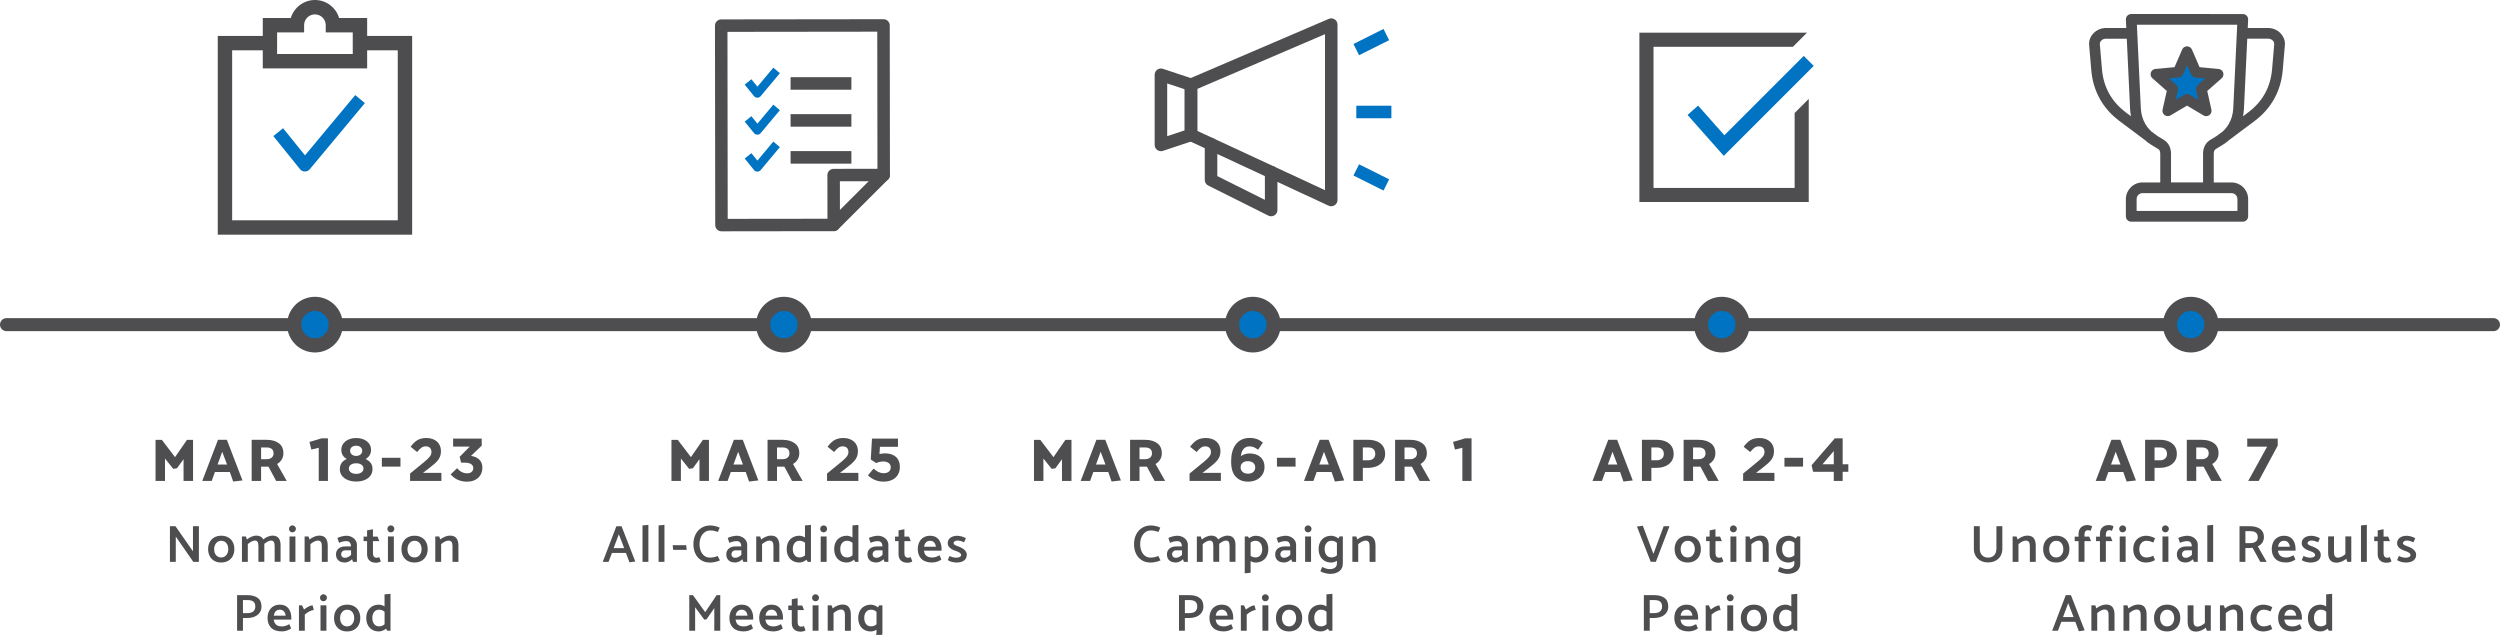 <?xml version="1.0" encoding="UTF-8"?>
<svg id="Layer_1" data-name="Layer 1" xmlns="http://www.w3.org/2000/svg" viewBox="0 0 1343.09 341.07">
  <defs>
    <style>
      .cls-1, .cls-2 {
        fill-rule: evenodd;
      }

      .cls-1, .cls-3 {
        fill: #4e4d50;
      }

      .cls-4 {
        fill: #4d4d4f;
      }

      .cls-2, .cls-5 {
        fill: #0073c2;
      }

      .cls-6 {
        fill: none;
        stroke: #4e4d4f;
        stroke-linecap: round;
        stroke-miterlimit: 10;
        stroke-width: 7px;
      }

      .cls-7 {
        fill: #4e4d4f;
      }
    </style>
  </defs>
  <line class="cls-6" x1="3.5" y1="174.41" x2="1339.59" y2="174.41"/>
  <g>
    <polygon class="cls-5" points="926.07 83.73 906.61 61.76 912.28 56.74 926.4 72.67 969.04 30.03 974.4 35.4 926.07 83.73"/>
    <polygon class="cls-7" points="964.14 60.71 964.14 100.95 888.33 100.95 888.33 25.13 963.22 25.13 970.8 17.55 880.74 17.55 880.74 108.53 971.72 108.53 971.72 53.13 964.14 60.71"/>
  </g>
  <g>
    <path class="cls-7" d="M715.2,110.82c-.48,0-.97-.1-1.42-.31l-75.36-34.99c-1.19-.55-1.95-1.74-1.95-3.06v-26.92c0-1.35.8-2.57,2.04-3.1l75.36-32.3c1.04-.45,2.24-.34,3.18.28.95.62,1.51,1.68,1.51,2.81v94.21c0,1.15-.59,2.22-1.56,2.84-.55.35-1.18.53-1.81.53ZM643.21,70.31l68.63,31.86V18.36l-68.63,29.41v22.54Z"/>
    <path class="cls-7" d="M682.91,116.2c-.52,0-1.03-.12-1.51-.36l-32.3-16.15c-1.14-.57-1.86-1.74-1.86-3.01v-19.23c0-1.86,1.51-3.37,3.37-3.37s3.37,1.51,3.37,3.37v17.15l25.56,12.78v-14.93c0-1.86,1.51-3.37,3.37-3.37s3.37,1.51,3.37,3.37v20.38c0,1.17-.6,2.25-1.6,2.87-.54.33-1.16.5-1.77.5Z"/>
    <rect class="cls-5" x="733.37" y="86.31" width="6.74" height="18.06" transform="translate(322.01 711.68) rotate(-63.44)"/>
    <rect class="cls-5" x="727.71" y="19.3" width="18.06" height="6.74" transform="translate(67.64 331.87) rotate(-26.57)"/>
    <path class="cls-7" d="M623.69,81.21c-.7,0-1.39-.22-1.97-.64-.88-.63-1.4-1.65-1.4-2.73v-37.68c0-1.08.52-2.1,1.4-2.73.88-.63,2.01-.81,3.04-.46l16.15,5.38c1.38.46,2.3,1.75,2.3,3.2v26.92c0,1.45-.93,2.74-2.3,3.2l-16.15,5.38c-.35.12-.71.17-1.07.17ZM627.06,44.84v28.33l9.41-3.14v-22.06l-9.41-3.14Z"/>
    <rect class="cls-5" x="728.66" y="56.79" width="18.84" height="6.74"/>
  </g>
  <g>
    <g>
      <polygon class="cls-4" points="221.42 126.08 116.99 126.08 116.99 19.3 145.03 19.3 145.03 27.03 124.72 27.03 124.72 118.35 213.69 118.35 213.69 27.03 193.38 27.03 193.38 19.3 221.42 19.3 221.42 126.08"/>
      <path class="cls-4" d="M197.25,36.74h-56.08V9.67h15.07c1.67-5.59,6.85-9.67,12.97-9.67s11.31,4.08,12.97,9.67h15.07v27.07ZM148.89,29.01h40.62v-11.61h-14.51v-3.86c0-3.2-2.6-5.81-5.81-5.81s-5.81,2.6-5.81,5.81v3.86h-14.51v11.61Z"/>
    </g>
    <path class="cls-5" d="M163.82,92.14h-.03c-1.01,0-1.96-.47-2.6-1.25l-14.34-17.77,5.24-4.23,11.76,14.57,26.99-32.38,5.18,4.31-29.62,35.54c-.64.77-1.59,1.21-2.59,1.21Z"/>
  </g>
  <g>
    <path class="cls-5" d="M409.98,174.41c0,6.17,5,11.16,11.16,11.16s11.16-4.99,11.16-11.16-5-11.16-11.16-11.16-11.16,5-11.16,11.16Z"/>
    <path class="cls-7" d="M421.14,189.36c-8.25,0-14.96-6.71-14.96-14.95s6.71-14.96,14.96-14.96,14.96,6.71,14.96,14.96-6.71,14.95-14.96,14.95ZM421.14,167.04c-4.07,0-7.37,3.31-7.37,7.37s3.31,7.37,7.37,7.37,7.37-3.31,7.37-7.37-3.31-7.37-7.37-7.37Z"/>
  </g>
  <g>
    <path class="cls-5" d="M661.92,174.41c0,6.17,5,11.16,11.16,11.16s11.16-4.99,11.16-11.16-5-11.16-11.16-11.16-11.16,5-11.16,11.16Z"/>
    <path class="cls-7" d="M673.08,189.36c-8.25,0-14.96-6.71-14.96-14.95s6.71-14.96,14.96-14.96,14.96,6.71,14.96,14.96-6.71,14.95-14.96,14.95ZM673.08,167.04c-4.07,0-7.37,3.31-7.37,7.37s3.31,7.37,7.37,7.37,7.37-3.31,7.37-7.37-3.31-7.37-7.37-7.37Z"/>
  </g>
  <g>
    <path class="cls-5" d="M158.04,174.41c0,6.17,5,11.16,11.16,11.16s11.16-4.99,11.16-11.16-5-11.16-11.16-11.16-11.16,5-11.16,11.16Z"/>
    <path class="cls-7" d="M169.21,189.36c-8.25,0-14.96-6.71-14.96-14.95s6.71-14.96,14.96-14.96,14.96,6.71,14.96,14.96-6.71,14.95-14.96,14.95ZM169.21,167.04c-4.07,0-7.37,3.31-7.37,7.37s3.31,7.37,7.37,7.37,7.37-3.31,7.37-7.37-3.31-7.37-7.37-7.37Z"/>
  </g>
  <g>
    <path class="cls-5" d="M913.86,174.41c0,6.17,5,11.16,11.16,11.16s11.16-4.99,11.16-11.16-5-11.16-11.16-11.16-11.16,5-11.16,11.16Z"/>
    <path class="cls-7" d="M925.02,189.36c-8.25,0-14.96-6.71-14.96-14.95s6.71-14.96,14.96-14.96,14.96,6.71,14.96,14.96-6.71,14.95-14.96,14.95ZM925.02,167.04c-4.07,0-7.37,3.31-7.37,7.37s3.31,7.37,7.37,7.37,7.37-3.31,7.37-7.37-3.31-7.37-7.37-7.37Z"/>
  </g>
  <g>
    <path class="cls-5" d="M1165.8,174.41c0,6.17,5,11.16,11.16,11.16s11.16-4.99,11.16-11.16-5-11.16-11.16-11.16-11.16,5-11.16,11.16Z"/>
    <path class="cls-7" d="M1176.96,189.36c-8.25,0-14.96-6.71-14.96-14.95s6.71-14.96,14.96-14.96,14.96,6.71,14.96,14.96-6.71,14.95-14.96,14.95ZM1176.96,167.04c-4.07,0-7.37,3.31-7.37,7.37s3.31,7.37,7.37,7.37,7.37-3.31,7.37-7.37-3.31-7.37-7.37-7.37Z"/>
  </g>
  <g>
    <g>
      <path class="cls-7" d="M386.5,122.03v-1.1s-.14-108.26-.14-108.26l89.41-.12.11,81.93-27.51,27.47h-.46l-61.4.08ZM388.57,14.87l.13,104.95,58.74-.08,26.22-26.18-.1-78.8-84.99.11Z"/>
      <g>
        <path class="cls-7" d="M447.9,123.11l-60.3.08c-1.25,0-2.27-1.01-2.27-2.26l-.14-107.16c0-1.25,1.01-2.26,2.27-2.26l87.2-.11c1.25,0,2.27,1.01,2.27,2.26l.1,80.37c0,.6-.24,1.18-.66,1.6l-26.86,26.82c-.43.42-1,.66-1.61.66ZM389.87,118.66l57.09-.07,25.54-25.5-.1-77.17-82.65.11.13,102.63Z"/>
        <path class="cls-7" d="M387.6,124.27c-1.85,0-3.35-1.5-3.35-3.34l-.14-107.16c0-.89.35-1.74.98-2.37.63-.63,1.47-.98,2.37-.98l87.2-.11h0c1.85,0,3.35,1.5,3.35,3.34l.1,80.37c0,.88-.36,1.74-.98,2.37l-26.87,26.82c-.62.62-1.49.98-2.37.98h0l-60.3.08h0ZM474.66,12.48h0l-87.2.11c-.32,0-.62.12-.84.35-.22.22-.35.52-.35.83l.14,107.16c0,.65.53,1.18,1.19,1.18h0l60.3-.08c.31,0,.62-.13.84-.35l26.87-26.83c.22-.22.35-.52.35-.83l-.1-80.37c0-.65-.53-1.18-1.19-1.18ZM388.79,119.74l-.14-104.8,84.82-.11.1,78.7-26.17,26.13h-.45l-58.17.08ZM390.82,17.11l.13,100.47,55.55-.07,24.9-24.86-.1-75.63-80.49.1Z"/>
      </g>
    </g>
    <g>
      <path class="cls-7" d="M447.9,123.11c-1.25,0-2.27-1.01-2.27-2.26l-.03-26.79c0-1.25,1.01-2.26,2.27-2.26l26.9-.03c1.25,0,2.27,1.01,2.27,2.26s-1.01,2.26-2.27,2.26l-24.63.03.03,24.53c0,1.25-1.01,2.26-2.27,2.26Z"/>
      <path class="cls-7" d="M447.9,124.19c-1.85,0-3.35-1.5-3.36-3.34l-.03-26.79c0-.89.35-1.73.98-2.37.63-.63,1.47-.98,2.37-.98l26.9-.03h0c1.85,0,3.35,1.5,3.35,3.34,0,.89-.35,1.74-.98,2.37-.63.63-1.47.98-2.37.98l-23.54.03.03,23.44c0,1.84-1.5,3.35-3.35,3.35h0ZM474.77,92.84h0l-26.9.03c-.32,0-.62.12-.84.35-.22.22-.35.52-.35.83l.03,26.79c0,.65.54,1.18,1.19,1.18h0c.66,0,1.19-.53,1.19-1.18l-.03-25.61,25.71-.03c.32,0,.62-.12.84-.35.22-.22.35-.52.35-.83,0-.65-.53-1.18-1.19-1.18Z"/>
    </g>
  </g>
  <g>
    <path class="cls-5" d="M406.88,52.5s-.01,0-.02,0c-.69,0-1.34-.32-1.77-.85l-5.01-6.18,3.58-2.9,3.25,4,8.54-10.21,3.53,2.96-10.33,12.35c-.44.52-1.08.83-1.77.83Z"/>
    <rect class="cls-7" x="424.73" y="41.46" width="32.67" height="6.74"/>
    <path class="cls-5" d="M406.88,72.35h-.02c-.69,0-1.34-.32-1.77-.85l-5.01-6.17,3.58-2.9,3.25,4,8.54-10.21,3.53,2.96-10.33,12.35c-.44.52-1.08.82-1.77.82Z"/>
    <rect class="cls-7" x="424.73" y="61.32" width="32.67" height="6.74"/>
    <path class="cls-5" d="M406.88,92.21s-.01,0-.02,0c-.69,0-1.34-.32-1.77-.85l-5.01-6.18,3.58-2.9,3.25,4,8.54-10.21,3.53,2.96-10.33,12.35c-.44.52-1.08.83-1.77.83Z"/>
    <rect class="cls-7" x="424.73" y="81.18" width="32.67" height="6.74"/>
  </g>
  <g>
    <path class="cls-3" d="M1139.12,236.29l8.38,21.82-5,.58-1.79-5.1h-8.02l-1.72,4.77h-5.07l8.44-22.08h4.77ZM1136.62,242.72l-2.5,6.85h5.1l-2.6-6.85Z"/>
    <path class="cls-3" d="M1157.5,258.37h-5.07v-22.08h8.15c1.67,0,3.17.28,4.51.83,1.34.55,2.41,1.39,3.2,2.52.79,1.13,1.19,2.52,1.19,4.19s-.42,3.03-1.27,4.16c-.84,1.12-1.96,1.96-3.36,2.52-1.4.55-2.92.83-4.56.83h-2.79v7.05ZM1160.42,240.39h-2.92v6.88h2.99c1.08,0,1.96-.3,2.65-.89.68-.59,1.03-1.4,1.05-2.42,0-1.17-.33-2.06-.99-2.66-.66-.61-1.59-.91-2.78-.91Z"/>
    <path class="cls-3" d="M1174.83,236.29h8.15c2.6,0,4.73.6,6.4,1.8,1.67,1.2,2.5,2.99,2.5,5.37,0,1.3-.3,2.45-.91,3.44-.61,1-1.43,1.79-2.47,2.37l5.16,9.09h-5.68l-4.12-7.66h-3.96v7.66h-5.07v-22.08ZM1182.82,240.39h-2.92v6.3h2.99c1.1,0,2-.28,2.68-.83s1.02-1.32,1.02-2.29c0-1.08-.32-1.88-.97-2.4s-1.58-.78-2.79-.78Z"/>
    <path class="cls-3" d="M1217.98,239.96h-10.68v-4.32h16.37v3.77l-10.2,18.96h-5.65l10.16-18.41Z"/>
  </g>
  <g>
    <path class="cls-3" d="M868.79,236.29l8.38,21.82-5,.58-1.79-5.1h-8.02l-1.72,4.77h-5.07l8.44-22.08h4.77ZM866.29,242.72l-2.5,6.85h5.1l-2.6-6.85Z"/>
    <path class="cls-3" d="M887.17,258.37h-5.07v-22.08h8.15c1.67,0,3.17.28,4.51.83,1.34.55,2.41,1.39,3.2,2.52.79,1.13,1.19,2.52,1.19,4.19s-.42,3.03-1.27,4.16c-.84,1.12-1.96,1.96-3.36,2.52-1.4.55-2.92.83-4.56.83h-2.79v7.05ZM890.09,240.39h-2.92v6.88h2.99c1.08,0,1.96-.3,2.65-.89.68-.59,1.03-1.4,1.05-2.42,0-1.17-.33-2.06-.99-2.66-.66-.61-1.59-.91-2.78-.91Z"/>
    <path class="cls-3" d="M904.51,236.29h8.15c2.6,0,4.73.6,6.4,1.8,1.67,1.2,2.5,2.99,2.5,5.37,0,1.3-.3,2.45-.91,3.44-.61,1-1.43,1.79-2.47,2.37l5.16,9.09h-5.68l-4.12-7.66h-3.96v7.66h-5.07v-22.08ZM912.49,240.39h-2.92v6.3h2.99c1.1,0,2-.28,2.68-.83s1.02-1.32,1.02-2.29c0-1.08-.32-1.88-.97-2.4s-1.58-.78-2.79-.78Z"/>
    <path class="cls-3" d="M936.46,254.41l7.57-6.2c2.82-2.34,3.93-3.57,3.93-5.46s-1.27-2.96-3.05-2.96-2.95.97-4.64,3.05l-3.51-2.82c2.24-3.05,4.42-4.71,8.47-4.71,4.71,0,7.83,2.76,7.83,7.01v.07c0,3.8-1.95,5.68-5.97,8.8l-3.7,2.86h9.9v4.32h-16.82v-3.96Z"/>
    <path class="cls-3" d="M958.67,245.94h10v4.74h-10v-4.74Z"/>
    <path class="cls-3" d="M985.16,253.47h-11.1l-.81-3.54,12.47-14.45h4.22v13.93h3.05v4.06h-3.05v4.9h-4.77v-4.9ZM985.16,249.41v-7.08l-6.04,7.08h6.04Z"/>
  </g>
  <g>
    <path class="cls-3" d="M333.92,282.71l7.37,18.94-3.12.45-1.89-5.06h-7.51l-1.83,4.81h-3.12l7.32-19.13h2.79ZM332.46,287.01l-2.79,7.46h5.66l-2.87-7.46Z"/>
    <path class="cls-3" d="M345.18,301.84v-19.56l3.15-.31v19.87h-3.15Z"/>
    <path class="cls-3" d="M353.82,301.84v-19.56l3.15-.31v19.87h-3.15Z"/>
    <path class="cls-3" d="M368.93,295.4h-7.26l-.28-2.5h7.26l.28,2.5Z"/>
    <path class="cls-3" d="M386.63,283.49l-.96,2.28c-1-.32-1.73-.53-2.21-.63-.48-.1-1.1-.15-1.87-.15-1.09,0-2.07.3-2.94.91-.87.61-1.56,1.47-2.07,2.59-.51,1.12-.76,2.41-.76,3.87,0,1.33.22,2.54.66,3.63.44,1.09,1.08,1.96,1.91,2.6.83.65,1.82.97,2.97.97,1.46,0,2.86-.29,4.19-.87l1.21,2.36c-.67.34-1.51.62-2.52.84-1,.22-1.92.34-2.74.34-1.91,0-3.55-.44-4.9-1.31-1.35-.87-2.37-2.05-3.05-3.55-.69-1.49-1.03-3.16-1.03-5,0-1.93.38-3.66,1.13-5.19.75-1.53,1.81-2.72,3.19-3.59,1.38-.86,2.99-1.29,4.83-1.29.67,0,1.5.1,2.48.31.97.21,1.8.5,2.48.87Z"/>
    <path class="cls-3" d="M391.83,291.62l-.87-2.59c.49-.32,1.24-.6,2.26-.84s1.85-.37,2.49-.37c1.05,0,2.01.22,2.88.65s1.56,1.02,2.07,1.76c.51.74.76,1.57.76,2.49v9.12h-2.11l-.48-1.38c-.53.51-1.13.92-1.8,1.24-.68.32-1.35.48-2.03.48-1.58,0-2.77-.39-3.59-1.18-.82-.79-1.22-1.84-1.22-3.15s.46-2.43,1.39-3.18c.93-.75,2.15-1.12,3.67-1.12h2.98c-.04-1.89-.86-2.84-2.48-2.84-1.24,0-2.55.31-3.94.93ZM392.96,297.84c0,.49.18.92.53,1.28.36.37.84.55,1.46.55.58,0,1.16-.14,1.75-.42.58-.28,1.11-.67,1.58-1.15v-2.45h-3.07c-.69,0-1.24.21-1.65.63s-.6.94-.6,1.56Z"/>
    <path class="cls-3" d="M409.42,301.84h-3.15v-13.65h2.11l.56,1.63c.79-.64,1.65-1.14,2.59-1.52.94-.38,1.82-.56,2.64-.56,1.59,0,2.75.47,3.46,1.42s1.07,2.25,1.07,3.9v8.78h-3.18v-8.58c0-1.89-.7-2.84-2.11-2.84-1.14,0-2.48.63-4,1.89v9.54Z"/>
    <path class="cls-3" d="M435.67,282v19.84h-1.72l-.68-1.13c-.58.47-1.21.83-1.87,1.1-.67.26-1.31.39-1.93.39-1.39,0-2.59-.3-3.62-.9-1.02-.6-1.81-1.44-2.36-2.53-.55-1.09-.83-2.35-.83-3.8s.28-2.68.83-3.76c.55-1.08,1.35-1.91,2.39-2.5s2.26-.89,3.64-.89c.43,0,.91.08,1.43.24.53.16,1.03.39,1.52.69v-6.47l3.18-.28ZM426.88,298.24c.65.83,1.53,1.24,2.66,1.24.56,0,1.08-.09,1.55-.27s.94-.46,1.41-.86v-6.7c-.45-.39-.91-.68-1.38-.86-.47-.18-.99-.27-1.58-.27-1.13,0-2.01.41-2.66,1.24-.65.83-.97,1.89-.97,3.18,0,1.37.32,2.47.97,3.29Z"/>
    <path class="cls-3" d="M442.46,286c-.53,0-.96-.18-1.31-.55-.35-.37-.52-.81-.52-1.34s.18-.94.54-1.31c.36-.37.79-.55,1.29-.55s.97.18,1.34.55.55.8.55,1.31-.18.97-.55,1.34-.81.55-1.34.55ZM440.91,301.84v-13.65h3.18v13.65h-3.18Z"/>
    <path class="cls-3" d="M461.17,282v19.84h-1.72l-.68-1.13c-.58.47-1.21.83-1.87,1.1-.67.26-1.31.39-1.93.39-1.39,0-2.59-.3-3.62-.9-1.02-.6-1.81-1.44-2.36-2.53-.55-1.09-.83-2.35-.83-3.8s.28-2.68.83-3.76c.55-1.08,1.35-1.91,2.39-2.5s2.26-.89,3.64-.89c.43,0,.91.08,1.43.24.53.16,1.03.39,1.52.69v-6.47l3.18-.28ZM452.38,298.24c.65.83,1.53,1.24,2.66,1.24.56,0,1.08-.09,1.55-.27s.94-.46,1.41-.86v-6.7c-.45-.39-.91-.68-1.38-.86-.47-.18-.99-.27-1.58-.27-1.13,0-2.01.41-2.66,1.24-.65.83-.97,1.89-.97,3.18,0,1.37.32,2.47.97,3.29Z"/>
    <path class="cls-3" d="M467.67,291.62l-.87-2.59c.49-.32,1.24-.6,2.26-.84s1.85-.37,2.49-.37c1.05,0,2.01.22,2.88.65s1.56,1.02,2.07,1.76c.51.74.76,1.57.76,2.49v9.12h-2.11l-.48-1.38c-.53.51-1.13.92-1.8,1.24-.68.32-1.35.48-2.03.48-1.58,0-2.77-.39-3.59-1.18-.82-.79-1.22-1.84-1.22-3.15s.46-2.43,1.39-3.18c.93-.75,2.15-1.12,3.67-1.12h2.98c-.04-1.89-.86-2.84-2.48-2.84-1.24,0-2.55.31-3.94.93ZM468.8,297.84c0,.49.18.92.53,1.28.36.37.84.55,1.46.55.58,0,1.16-.14,1.75-.42.58-.28,1.11-.67,1.58-1.15v-2.45h-3.07c-.69,0-1.24.21-1.65.63s-.6.94-.6,1.56Z"/>
    <path class="cls-3" d="M488.35,288.3l.96,2.42h-3.43v6.5c0,.73.16,1.32.49,1.76.33.44.82.66,1.48.66.43,0,.9-.11,1.41-.34l.87,2.33c-.28.19-.67.35-1.17.49-.5.14-.95.21-1.37.21-1.52,0-2.71-.39-3.57-1.18-.86-.79-1.29-1.92-1.29-3.4v-7.04h-1.88v-2.42h1.88v-3.35l3.15-.62v3.97h2.48Z"/>
    <path class="cls-3" d="M505.85,295.85h-9.46c.28,2.44,1.74,3.66,4.36,3.66.73,0,1.38-.1,1.96-.29s1.26-.5,2.07-.92l.96,2.31c-1.52,1.05-3.2,1.58-5.04,1.58-2.48,0-4.37-.64-5.67-1.93s-1.96-3.03-1.96-5.25c0-1.43.27-2.68.8-3.76.54-1.08,1.3-1.92,2.31-2.52,1-.6,2.19-.9,3.56-.9,2.01,0,3.53.67,4.56,2,1.03,1.33,1.55,3.03,1.55,5.09v.93ZM496.46,293.74h6.36c-.17-1.05-.52-1.85-1.04-2.39-.53-.54-1.23-.82-2.11-.82s-1.63.28-2.18.84c-.55.56-.9,1.35-1.03,2.36Z"/>
    <path class="cls-3" d="M509.17,300.88l.96-2.19c1.29.62,2.5.93,3.63.93.71,0,1.32-.13,1.83-.39s.76-.62.76-1.07c0-.83-.9-1.53-2.7-2.11-3-.97-4.5-2.36-4.5-4.16,0-1.26.47-2.25,1.41-2.97.94-.72,2.21-1.08,3.83-1.08.64,0,1.4.12,2.29.37.89.24,1.64.57,2.24.98l-.98,2.14c-.66-.3-1.26-.53-1.82-.69-.55-.16-1.15-.24-1.79-.24-.58,0-1.07.14-1.46.42-.39.28-.59.63-.59,1.04.02.32.24.61.67.87s1.03.53,1.8.79c3.09,1.11,4.64,2.61,4.64,4.5,0,1.33-.48,2.36-1.45,3.1-.97.73-2.36,1.1-4.18,1.1-.67,0-1.47-.12-2.38-.35s-1.65-.56-2.21-.97Z"/>
    <path class="cls-3" d="M378.37,332.9l-4.92-6.67v12.63h-3.15v-19.13h1.97l6.58,9.15,6.16-9.15h1.94v19.13h-3.21v-12.18l-4.16,6.05-1.21.17Z"/>
    <path class="cls-3" d="M404.65,332.87h-9.46c.28,2.44,1.74,3.66,4.36,3.66.73,0,1.38-.1,1.96-.29s1.26-.5,2.07-.92l.96,2.31c-1.52,1.05-3.2,1.58-5.04,1.58-2.48,0-4.37-.64-5.67-1.93s-1.96-3.03-1.96-5.25c0-1.43.27-2.68.8-3.76.54-1.08,1.3-1.92,2.31-2.52,1-.6,2.19-.9,3.56-.9,2.01,0,3.53.67,4.56,2,1.03,1.33,1.55,3.03,1.55,5.09v.93ZM395.25,330.76h6.36c-.17-1.05-.52-1.85-1.04-2.39-.53-.54-1.23-.82-2.11-.82s-1.63.28-2.18.84c-.55.56-.9,1.35-1.03,2.36Z"/>
    <path class="cls-3" d="M420.66,332.87h-9.46c.28,2.44,1.74,3.66,4.36,3.66.73,0,1.38-.1,1.96-.29s1.26-.5,2.07-.92l.96,2.31c-1.52,1.05-3.2,1.58-5.04,1.58-2.48,0-4.37-.64-5.67-1.93s-1.96-3.03-1.96-5.25c0-1.43.27-2.68.8-3.76.54-1.08,1.3-1.92,2.31-2.52,1-.6,2.19-.9,3.56-.9,2.01,0,3.53.67,4.56,2,1.03,1.33,1.55,3.03,1.55,5.09v.93ZM411.26,330.76h6.36c-.17-1.05-.52-1.85-1.04-2.39-.53-.54-1.23-.82-2.11-.82s-1.63.28-2.18.84c-.55.56-.9,1.35-1.03,2.36Z"/>
    <path class="cls-3" d="M430.99,325.33l.96,2.42h-3.43v6.5c0,.73.16,1.32.49,1.76.33.44.82.66,1.48.66.43,0,.9-.11,1.41-.34l.87,2.33c-.28.19-.67.35-1.17.49-.5.14-.95.21-1.37.21-1.52,0-2.71-.39-3.57-1.18-.86-.79-1.29-1.92-1.29-3.4v-7.04h-1.88v-2.42h1.88v-3.35l3.15-.62v3.97h2.48Z"/>
    <path class="cls-3" d="M438.11,323.02c-.53,0-.96-.18-1.31-.55-.35-.37-.52-.81-.52-1.34s.18-.94.54-1.31c.36-.37.79-.55,1.29-.55s.97.18,1.34.55.55.8.55,1.31-.18.97-.55,1.34-.81.55-1.34.55ZM436.56,338.87v-13.65h3.18v13.65h-3.18Z"/>
    <path class="cls-3" d="M447.82,338.87h-3.15v-13.65h2.11l.56,1.63c.79-.64,1.65-1.14,2.59-1.52.94-.38,1.82-.56,2.64-.56,1.59,0,2.75.47,3.46,1.42s1.07,2.25,1.07,3.9v8.78h-3.18v-8.58c0-1.89-.7-2.84-2.11-2.84-1.14,0-2.48.63-4,1.89v9.54Z"/>
    <path class="cls-3" d="M474.07,325.22v14.58c0,1.71-.61,3.06-1.84,4.05s-2.91,1.49-5.05,1.49c-.68,0-1.55-.13-2.63-.39-1.08-.26-1.93-.61-2.55-1.04l.96-2.28c.84.39,1.57.68,2.18.87.61.19,1.26.28,1.96.28,1.13,0,2.04-.27,2.74-.8.7-.53,1.05-1.27,1.05-2.21v-1.46c-.49.3-.99.53-1.52.69s-1.02.24-1.49.24c-1.39,0-2.59-.3-3.62-.9-1.02-.6-1.81-1.44-2.36-2.53-.55-1.09-.83-2.35-.83-3.8s.28-2.68.83-3.76c.55-1.08,1.35-1.91,2.39-2.5s2.26-.89,3.64-.89c.56,0,1.19.13,1.88.39s1.31.62,1.86,1.07l.68-1.1h1.72ZM469.48,336.24c.47-.18.94-.46,1.41-.86v-6.7c-.45-.39-.91-.68-1.38-.86-.47-.18-.99-.27-1.58-.27-1.13,0-2.01.41-2.66,1.24-.65.83-.97,1.89-.97,3.18,0,1.37.32,2.47.97,3.29.65.83,1.53,1.24,2.66,1.24.56,0,1.08-.09,1.55-.27Z"/>
  </g>
  <g>
    <path class="cls-3" d="M370.22,251.88l-4.42-5.55v12.05h-5.07v-22.08h3.38l7.08,9.29,6.43-9.29h3.25v22.08h-5.1v-11.69l-3.54,4.9-2.01.29Z"/>
    <path class="cls-3" d="M399.05,236.29l8.38,21.82-5,.58-1.79-5.1h-8.02l-1.72,4.77h-5.07l8.44-22.08h4.77ZM396.55,242.72l-2.5,6.85h5.1l-2.6-6.85Z"/>
    <path class="cls-3" d="M412.36,236.29h8.15c2.6,0,4.73.6,6.4,1.8,1.67,1.2,2.5,2.99,2.5,5.37,0,1.3-.3,2.45-.91,3.44-.61,1-1.43,1.79-2.47,2.37l5.16,9.09h-5.68l-4.12-7.66h-3.96v7.66h-5.07v-22.08ZM420.35,240.39h-2.92v6.3h2.99c1.1,0,2-.28,2.68-.83s1.02-1.32,1.02-2.29c0-1.08-.32-1.88-.97-2.4s-1.58-.78-2.79-.78Z"/>
    <path class="cls-3" d="M444.31,254.41l7.57-6.2c2.82-2.34,3.93-3.57,3.93-5.46s-1.27-2.96-3.05-2.96-2.95.97-4.64,3.05l-3.51-2.82c2.24-3.05,4.42-4.71,8.47-4.71,4.71,0,7.83,2.76,7.83,7.01v.07c0,3.8-1.95,5.68-5.97,8.8l-3.7,2.86h9.9v4.32h-16.82v-3.96Z"/>
    <path class="cls-3" d="M466.29,255.35l3.02-3.6c1.72,1.56,3.41,2.47,5.42,2.47,2.34,0,3.8-1.14,3.8-3.15v-.07c0-1.95-1.66-3.08-4.03-3.08-1.43,0-2.73.39-3.8.84l-2.89-1.92.65-11.2h13.96v4.38h-9.68l-.26,3.93c.91-.23,1.72-.39,2.99-.39,4.42,0,7.96,2.14,7.96,7.27v.06c0,4.81-3.41,7.86-8.64,7.86-3.64,0-6.3-1.3-8.51-3.41Z"/>
  </g>
  <g>
    <path class="cls-3" d="M93.06,251.88l-4.42-5.55v12.05h-5.07v-22.08h3.38l7.08,9.29,6.43-9.29h3.25v22.08h-5.1v-11.69l-3.54,4.9-2.01.29Z"/>
    <path class="cls-3" d="M121.89,236.29l8.38,21.82-5,.58-1.79-5.1h-8.02l-1.72,4.77h-5.07l8.44-22.08h4.77ZM119.39,242.72l-2.5,6.85h5.1l-2.6-6.85Z"/>
    <path class="cls-3" d="M135.2,236.29h8.15c2.6,0,4.73.6,6.4,1.8,1.67,1.2,2.5,2.99,2.5,5.37,0,1.3-.3,2.45-.91,3.44-.61,1-1.43,1.79-2.47,2.37l5.16,9.09h-5.68l-4.12-7.66h-3.96v7.66h-5.07v-22.08ZM143.19,240.39h-2.92v6.3h2.99c1.1,0,2-.28,2.68-.83s1.02-1.32,1.02-2.29c0-1.08-.32-1.88-.97-2.4s-1.58-.78-2.79-.78Z"/>
    <path class="cls-3" d="M171.24,240.55l-3.96.97-1.04-4.09,6.53-1.95h3.41v22.89h-4.94v-17.83Z"/>
    <path class="cls-3" d="M182.58,252.14v-.06c0-2.76,1.27-4.38,3.67-5.49-1.75-1.07-2.89-2.53-2.89-4.97v-.07c0-3.47,3.18-6.23,7.99-6.23s7.99,2.73,7.99,6.23v.07c0,2.44-1.14,3.9-2.89,4.97,2.31,1.2,3.67,2.66,3.67,5.36v.07c0,4.22-3.73,6.69-8.77,6.69s-8.77-2.6-8.77-6.56ZM195.27,251.75v-.07c0-1.75-1.66-2.79-3.93-2.79s-3.93,1.04-3.93,2.79v.07c0,1.56,1.46,2.83,3.93,2.83s3.93-1.23,3.93-2.83ZM194.59,242.17v-.06c0-1.4-1.2-2.66-3.25-2.66s-3.25,1.23-3.25,2.63v.07c0,1.59,1.27,2.79,3.25,2.79s3.25-1.17,3.25-2.76Z"/>
    <path class="cls-3" d="M205.14,245.94h10v4.74h-10v-4.74Z"/>
    <path class="cls-3" d="M220.3,254.41l7.57-6.2c2.82-2.34,3.93-3.57,3.93-5.46s-1.27-2.96-3.05-2.96-2.95.97-4.64,3.05l-3.51-2.82c2.24-3.05,4.42-4.71,8.47-4.71,4.71,0,7.83,2.76,7.83,7.01v.07c0,3.8-1.95,5.68-5.97,8.8l-3.7,2.86h9.9v4.32h-16.82v-3.96Z"/>
    <path class="cls-3" d="M242.12,254.83l3.44-3.28c1.56,1.75,3.18,2.73,5.49,2.73,1.88,0,3.21-1.07,3.21-2.76v-.06c0-1.85-1.66-2.89-4.45-2.89h-2.08l-.78-3.18,5.42-5.46h-8.93v-4.29h15.36v3.77l-5.75,5.49c3.08.52,6.1,2.14,6.1,6.36v.07c0,4.29-3.12,7.44-8.18,7.44-4.09,0-6.92-1.62-8.87-3.93Z"/>
  </g>
  <g>
    <path class="cls-3" d="M623.35,283.49l-.96,2.28c-1-.32-1.73-.53-2.21-.63-.48-.1-1.1-.15-1.87-.15-1.09,0-2.07.3-2.94.91-.87.61-1.56,1.47-2.07,2.59-.51,1.12-.76,2.41-.76,3.87,0,1.33.22,2.54.66,3.63.44,1.09,1.08,1.96,1.91,2.6.83.65,1.82.97,2.97.97,1.46,0,2.86-.29,4.19-.87l1.21,2.36c-.67.34-1.51.62-2.52.84-1,.22-1.92.34-2.74.34-1.91,0-3.55-.44-4.9-1.31-1.35-.87-2.37-2.05-3.05-3.55-.69-1.49-1.03-3.16-1.03-5,0-1.93.38-3.66,1.13-5.19.75-1.53,1.81-2.72,3.19-3.59,1.38-.86,2.99-1.29,4.83-1.29.67,0,1.5.1,2.48.31.97.21,1.8.5,2.48.87Z"/>
    <path class="cls-3" d="M628.56,291.62l-.87-2.59c.49-.32,1.24-.6,2.26-.84s1.85-.37,2.49-.37c1.05,0,2.01.22,2.88.65s1.56,1.02,2.07,1.76c.51.74.76,1.57.76,2.49v9.12h-2.11l-.48-1.38c-.53.51-1.13.92-1.8,1.24-.68.32-1.35.48-2.03.48-1.58,0-2.77-.39-3.59-1.18-.82-.79-1.22-1.84-1.22-3.15s.46-2.43,1.39-3.18c.93-.75,2.15-1.12,3.67-1.12h2.98c-.04-1.89-.86-2.84-2.48-2.84-1.24,0-2.55.31-3.94.93ZM629.69,297.84c0,.49.18.92.53,1.28.36.37.84.55,1.46.55.58,0,1.16-.14,1.75-.42.58-.28,1.11-.67,1.58-1.15v-2.45h-3.07c-.69,0-1.24.21-1.65.63s-.6.94-.6,1.56Z"/>
    <path class="cls-3" d="M662.68,289.06c.7.88,1.06,2.12,1.06,3.71v9.06h-3.18v-8.58c0-.94-.15-1.65-.44-2.12s-.78-.72-1.48-.72c-.54,0-1.12.16-1.72.48-.6.32-1.25.75-1.94,1.29.02.13.03.33.03.59v9.06h-3.18v-8.58c0-.94-.15-1.65-.44-2.12-.29-.48-.78-.72-1.48-.72-1,0-2.25.63-3.77,1.89v9.54h-3.15v-13.65h2.11l.56,1.63c.79-.64,1.63-1.14,2.53-1.52.9-.38,1.73-.56,2.48-.56,1.84,0,3.08.68,3.74,2.05.79-.62,1.63-1.12,2.52-1.49.89-.38,1.71-.56,2.46-.56,1.48,0,2.58.44,3.28,1.32Z"/>
    <path class="cls-3" d="M678.17,288.71c1.03.59,1.82,1.43,2.38,2.52.55,1.09.83,2.36.83,3.83s-.28,2.65-.84,3.73c-.56,1.08-1.36,1.92-2.41,2.52-1.04.6-2.26.9-3.64.9-.83,0-1.7-.24-2.62-.73v6.22l-3.15.31v-19.81h1.66l.68.9c.54-.41,1.12-.73,1.74-.94s1.2-.32,1.75-.32c1.39,0,2.6.3,3.63.89ZM677.14,298.24c.65-.83.97-1.89.97-3.18s-.32-2.44-.96-3.28c-.64-.83-1.53-1.25-2.67-1.25-.49,0-.94.08-1.36.23-.42.15-.84.38-1.25.67v7.2c.77.56,1.64.84,2.62.84,1.13,0,2.01-.41,2.66-1.24Z"/>
    <path class="cls-3" d="M686.72,291.62l-.87-2.59c.49-.32,1.24-.6,2.26-.84s1.85-.37,2.49-.37c1.05,0,2.01.22,2.88.65s1.56,1.02,2.07,1.76c.51.74.76,1.57.76,2.49v9.12h-2.11l-.48-1.38c-.53.51-1.13.92-1.8,1.24-.68.32-1.35.48-2.03.48-1.58,0-2.77-.39-3.59-1.18-.82-.79-1.22-1.84-1.22-3.15s.46-2.43,1.39-3.18c.93-.75,2.15-1.12,3.67-1.12h2.98c-.04-1.89-.86-2.84-2.48-2.84-1.24,0-2.55.31-3.94.93ZM687.85,297.84c0,.49.18.92.53,1.28.36.37.84.55,1.46.55.58,0,1.16-.14,1.75-.42.58-.28,1.11-.67,1.58-1.15v-2.45h-3.07c-.69,0-1.24.21-1.65.63s-.6.94-.6,1.56Z"/>
    <path class="cls-3" d="M702.71,286c-.53,0-.96-.18-1.31-.55-.35-.37-.52-.81-.52-1.34s.18-.94.54-1.31c.36-.37.79-.55,1.29-.55s.97.18,1.34.55.55.8.55,1.31-.18.97-.55,1.34-.81.55-1.34.55ZM701.16,301.84v-13.65h3.18v13.65h-3.18Z"/>
    <path class="cls-3" d="M721.42,288.19v14.58c0,1.71-.61,3.06-1.84,4.05s-2.91,1.49-5.05,1.49c-.68,0-1.55-.13-2.63-.39-1.08-.26-1.93-.61-2.55-1.04l.96-2.28c.84.39,1.57.68,2.18.87.61.19,1.26.28,1.96.28,1.13,0,2.04-.27,2.74-.8.7-.53,1.05-1.27,1.05-2.21v-1.46c-.49.3-.99.53-1.52.69s-1.02.24-1.49.24c-1.39,0-2.59-.3-3.62-.9-1.02-.6-1.81-1.44-2.36-2.53-.55-1.09-.83-2.35-.83-3.8s.28-2.68.83-3.76c.55-1.08,1.35-1.91,2.39-2.5s2.26-.89,3.64-.89c.56,0,1.19.13,1.88.39s1.31.62,1.86,1.07l.68-1.1h1.72ZM716.83,299.21c.47-.18.94-.46,1.41-.86v-6.7c-.45-.39-.91-.68-1.38-.86-.47-.18-.99-.27-1.58-.27-1.13,0-2.01.41-2.66,1.24-.65.83-.97,1.89-.97,3.18,0,1.37.32,2.47.97,3.29.65.83,1.53,1.24,2.66,1.24.56,0,1.08-.09,1.55-.27Z"/>
    <path class="cls-3" d="M729.69,301.84h-3.15v-13.65h2.11l.56,1.63c.79-.64,1.65-1.14,2.59-1.52.94-.38,1.82-.56,2.64-.56,1.59,0,2.75.47,3.46,1.42s1.07,2.25,1.07,3.9v8.78h-3.18v-8.58c0-1.89-.7-2.84-2.11-2.84-1.14,0-2.48.63-4,1.89v9.54Z"/>
    <path class="cls-3" d="M636.55,338.87h-3.15v-19.13h5.71c2.21,0,4,.49,5.36,1.48,1.36.98,2.04,2.51,2.04,4.57,0,1.37-.35,2.52-1.05,3.46-.7.94-1.63,1.63-2.79,2.08-1.15.45-2.42.67-3.81.67h-2.31v6.87ZM639.06,322.38h-2.5v7.01h2.45c1.26,0,2.26-.28,3-.84.74-.56,1.14-1.43,1.2-2.59,0-1.29-.35-2.21-1.05-2.76-.7-.54-1.73-.82-3.08-.82Z"/>
    <path class="cls-3" d="M662.55,332.87h-9.46c.28,2.44,1.74,3.66,4.36,3.66.73,0,1.38-.1,1.96-.29s1.26-.5,2.07-.92l.96,2.31c-1.52,1.05-3.2,1.58-5.04,1.58-2.48,0-4.37-.64-5.67-1.93s-1.96-3.03-1.96-5.25c0-1.43.27-2.68.8-3.76.54-1.08,1.3-1.92,2.31-2.52,1-.6,2.19-.9,3.56-.9,2.01,0,3.53.67,4.56,2,1.03,1.33,1.55,3.03,1.55,5.09v.93ZM653.15,330.76h6.36c-.17-1.05-.52-1.85-1.04-2.39-.53-.54-1.23-.82-2.11-.82s-1.63.28-2.18.84c-.55.56-.9,1.35-1.03,2.36Z"/>
    <path class="cls-3" d="M669.78,338.87h-3.15v-13.65h1.69l1.04,2.25c.68-.56,1.45-1.08,2.32-1.55.87-.47,1.64-.7,2.29-.7l.65,2.53c-.68,0-1.46.24-2.36.7-.9.47-1.73,1.04-2.48,1.72v8.7Z"/>
    <path class="cls-3" d="M679.77,323.02c-.53,0-.96-.18-1.31-.55-.35-.37-.52-.81-.52-1.34s.18-.94.54-1.31c.36-.37.79-.55,1.29-.55s.97.18,1.34.55.55.8.55,1.31-.18.97-.55,1.34-.81.55-1.34.55ZM678.22,338.87v-13.65h3.18v13.65h-3.18Z"/>
    <path class="cls-3" d="M698.71,335.8c-.58,1.09-1.41,1.93-2.48,2.53-1.07.6-2.32.9-3.74.9s-2.66-.3-3.71-.9c-1.05-.6-1.86-1.44-2.43-2.52-.57-1.08-.86-2.34-.86-3.79s.29-2.68.86-3.76c.57-1.08,1.39-1.92,2.46-2.52,1.07-.6,2.32-.9,3.74-.9s2.67.3,3.73.89,1.88,1.43,2.45,2.52.86,2.34.86,3.77-.29,2.68-.87,3.77ZM695.26,335.24c.7-.84,1.06-1.9,1.06-3.18s-.34-2.42-1.03-3.25c-.69-.83-1.6-1.25-2.74-1.25s-2.04.42-2.74,1.27c-.7.84-1.07,1.91-1.08,3.21,0,1.33.34,2.41,1.03,3.24s1.6,1.24,2.74,1.24,2.07-.42,2.77-1.27Z"/>
    <path class="cls-3" d="M715.82,319.03v19.84h-1.72l-.68-1.13c-.58.47-1.21.83-1.87,1.1-.67.26-1.31.39-1.93.39-1.39,0-2.59-.3-3.62-.9-1.02-.6-1.81-1.44-2.36-2.53-.55-1.09-.83-2.35-.83-3.8s.28-2.68.83-3.76c.55-1.08,1.35-1.91,2.39-2.5s2.26-.89,3.64-.89c.43,0,.91.08,1.43.24.53.16,1.03.39,1.52.69v-6.47l3.18-.28ZM707.03,335.26c.65.83,1.53,1.24,2.66,1.24.56,0,1.08-.09,1.55-.27s.94-.46,1.41-.86v-6.7c-.45-.39-.91-.68-1.38-.86-.47-.18-.99-.27-1.58-.27-1.13,0-2.01.41-2.66,1.24-.65.83-.97,1.89-.97,3.18,0,1.37.32,2.47.97,3.29Z"/>
  </g>
  <g>
    <path class="cls-3" d="M564.98,251.88l-4.42-5.55v12.05h-5.07v-22.08h3.38l7.08,9.29,6.43-9.29h3.25v22.08h-5.1v-11.69l-3.54,4.9-2.01.29Z"/>
    <path class="cls-3" d="M593.81,236.29l8.38,21.82-5,.58-1.79-5.1h-8.02l-1.72,4.77h-5.07l8.44-22.08h4.77ZM591.31,242.72l-2.5,6.85h5.1l-2.6-6.85Z"/>
    <path class="cls-3" d="M607.12,236.29h8.15c2.6,0,4.73.6,6.4,1.8,1.67,1.2,2.5,2.99,2.5,5.37,0,1.3-.3,2.45-.91,3.44-.61,1-1.43,1.79-2.47,2.37l5.16,9.09h-5.68l-4.12-7.66h-3.96v7.66h-5.07v-22.08ZM615.11,240.39h-2.92v6.3h2.99c1.1,0,2-.28,2.68-.83s1.02-1.32,1.02-2.29c0-1.08-.32-1.88-.97-2.4s-1.58-.78-2.79-.78Z"/>
    <path class="cls-3" d="M639.07,254.41l7.57-6.2c2.82-2.34,3.93-3.57,3.93-5.46s-1.27-2.96-3.05-2.96-2.95.97-4.64,3.05l-3.51-2.82c2.24-3.05,4.42-4.71,8.47-4.71,4.71,0,7.83,2.76,7.83,7.01v.07c0,3.8-1.95,5.68-5.97,8.8l-3.7,2.86h9.9v4.32h-16.82v-3.96Z"/>
    <path class="cls-3" d="M664.1,256.33c-1.66-1.66-2.69-4.09-2.69-8.6v-.06c0-7.01,3.18-12.4,9.97-12.4,3.08,0,5.1.91,7.11,2.5l-2.63,3.86c-1.49-1.14-2.7-1.82-4.64-1.82-2.83,0-4.25,2.27-4.58,5.26,1.14-.75,2.47-1.46,4.71-1.46,4.51,0,7.99,2.5,7.99,7.24v.06c0,4.64-3.73,7.86-8.67,7.86-2.96,0-4.97-.84-6.56-2.44ZM674.36,251.13v-.06c0-1.92-1.49-3.31-3.96-3.31s-3.9,1.36-3.9,3.28v.06c0,1.92,1.49,3.38,3.96,3.38s3.9-1.4,3.9-3.34Z"/>
    <path class="cls-3" d="M686.02,245.94h10v4.74h-10v-4.74Z"/>
    <path class="cls-3" d="M713.78,236.29l8.38,21.82-5,.58-1.79-5.1h-8.02l-1.72,4.77h-5.07l8.44-22.08h4.77ZM711.28,242.72l-2.5,6.85h5.1l-2.6-6.85Z"/>
    <path class="cls-3" d="M732.16,258.37h-5.07v-22.08h8.15c1.67,0,3.17.28,4.51.83,1.34.55,2.41,1.39,3.2,2.52.79,1.13,1.19,2.52,1.19,4.19s-.42,3.03-1.27,4.16c-.84,1.12-1.96,1.96-3.36,2.52-1.4.55-2.92.83-4.56.83h-2.79v7.05ZM735.08,240.39h-2.92v6.88h2.99c1.08,0,1.96-.3,2.65-.89.68-.59,1.03-1.4,1.05-2.42,0-1.17-.33-2.06-.99-2.66-.66-.61-1.59-.91-2.78-.91Z"/>
    <path class="cls-3" d="M749.5,236.29h8.15c2.6,0,4.73.6,6.4,1.8,1.67,1.2,2.5,2.99,2.5,5.37,0,1.3-.3,2.45-.91,3.44-.61,1-1.43,1.79-2.47,2.37l5.16,9.09h-5.68l-4.12-7.66h-3.96v7.66h-5.07v-22.08ZM757.48,240.39h-2.92v6.3h2.99c1.1,0,2-.28,2.68-.83s1.02-1.32,1.02-2.29c0-1.08-.32-1.88-.97-2.4s-1.58-.78-2.79-.78Z"/>
    <path class="cls-3" d="M785.63,240.55l-3.96.97-1.04-4.09,6.53-1.95h3.41v22.89h-4.94v-17.83Z"/>
  </g>
  <g>
    <path class="cls-3" d="M1063.61,282.71v11.99c0,1.56.4,2.76,1.21,3.6.81.84,1.89,1.27,3.26,1.27s2.46-.43,3.26-1.28c.81-.85,1.21-2.05,1.21-3.59v-11.99h3.18v12.24c0,1.37-.31,2.6-.94,3.7-.63,1.1-1.52,1.96-2.67,2.57-1.15.62-2.5.93-4.04.93s-2.88-.31-4.04-.93c-1.15-.62-2.04-1.48-2.67-2.57-.63-1.1-.94-2.33-.94-3.7v-12.24h3.18Z"/>
    <path class="cls-3" d="M1084.4,301.84h-3.15v-13.65h2.11l.56,1.63c.79-.64,1.65-1.14,2.59-1.52.94-.38,1.82-.56,2.64-.56,1.59,0,2.75.47,3.46,1.42s1.07,2.25,1.07,3.9v8.78h-3.18v-8.58c0-1.89-.7-2.84-2.11-2.84-1.14,0-2.48.63-4,1.89v9.54Z"/>
    <path class="cls-3" d="M1110.88,298.77c-.58,1.09-1.41,1.93-2.48,2.53-1.07.6-2.32.9-3.74.9s-2.66-.3-3.71-.9c-1.05-.6-1.86-1.44-2.43-2.52-.57-1.08-.86-2.34-.86-3.79s.29-2.68.86-3.76c.57-1.08,1.39-1.92,2.46-2.52,1.07-.6,2.32-.9,3.74-.9s2.67.3,3.73.89,1.88,1.43,2.45,2.52.86,2.34.86,3.77-.29,2.68-.87,3.77ZM1107.43,298.21c.7-.84,1.06-1.9,1.06-3.18s-.34-2.42-1.03-3.25c-.69-.83-1.6-1.25-2.74-1.25s-2.04.42-2.74,1.27c-.7.84-1.07,1.91-1.08,3.21,0,1.33.34,2.41,1.03,3.24s1.6,1.24,2.74,1.24,2.07-.42,2.77-1.27Z"/>
    <path class="cls-3" d="M1114.6,290.72v-2.42h2.08v-1.44c0-1.48.43-2.65,1.28-3.5.85-.85,2.03-1.28,3.53-1.28.41,0,.87.07,1.37.21.5.14.88.31,1.14.52l-.87,2.36c-.6-.23-1.07-.34-1.41-.34-.64,0-1.11.22-1.41.65-.3.43-.45,1.02-.45,1.77v1.04h2.53l1.01,2.42h-3.54v11.12h-3.18v-11.12h-2.08Z"/>
    <path class="cls-3" d="M1126.08,290.72v-2.42h2.08v-1.44c0-1.48.43-2.65,1.28-3.5.85-.85,2.03-1.28,3.53-1.28.41,0,.87.07,1.37.21.5.14.88.31,1.14.52l-.87,2.36c-.6-.23-1.07-.34-1.41-.34-.64,0-1.11.22-1.41.65-.3.43-.45,1.02-.45,1.77v1.04h2.53l1.01,2.42h-3.54v11.12h-3.18v-11.12h-2.08Z"/>
    <path class="cls-3" d="M1140.34,286c-.53,0-.96-.18-1.31-.55-.35-.37-.52-.81-.52-1.34s.18-.94.54-1.31c.36-.37.79-.55,1.29-.55s.97.18,1.34.55.55.8.55,1.31-.18.97-.55,1.34-.81.55-1.34.55ZM1138.79,301.84v-13.65h3.18v13.65h-3.18Z"/>
    <path class="cls-3" d="M1156.8,298.55l.93,2.31c-.58.41-1.34.74-2.28.99-.94.24-1.74.37-2.39.37-1.43,0-2.66-.3-3.71-.9-1.05-.6-1.86-1.44-2.43-2.52-.57-1.08-.86-2.34-.86-3.79s.29-2.68.86-3.76c.57-1.08,1.39-1.92,2.46-2.52,1.07-.6,2.32-.9,3.74-.9.64,0,1.43.13,2.36.38.94.25,1.7.59,2.28,1l-.9,2.25c-.73-.32-1.38-.55-1.93-.7-.55-.15-1.16-.23-1.82-.23-1.12,0-2.04.42-2.74,1.27-.7.84-1.07,1.91-1.08,3.21,0,1.33.34,2.41,1.03,3.24s1.6,1.24,2.74,1.24c.69,0,1.32-.08,1.88-.23.56-.15,1.18-.38,1.86-.7Z"/>
    <path class="cls-3" d="M1163.3,286c-.53,0-.96-.18-1.31-.55-.35-.37-.52-.81-.52-1.34s.18-.94.54-1.31c.36-.37.79-.55,1.29-.55s.97.18,1.34.55.55.8.55,1.31-.18.97-.55,1.34-.81.55-1.34.55ZM1161.76,301.84v-13.65h3.18v13.65h-3.18Z"/>
    <path class="cls-3" d="M1171.13,291.62l-.87-2.59c.49-.32,1.24-.6,2.26-.84s1.85-.37,2.49-.37c1.05,0,2.01.22,2.88.65s1.56,1.02,2.07,1.76c.51.74.76,1.57.76,2.49v9.12h-2.11l-.48-1.38c-.53.51-1.13.92-1.8,1.24-.68.32-1.35.48-2.03.48-1.58,0-2.77-.39-3.59-1.18-.82-.79-1.22-1.84-1.22-3.15s.46-2.43,1.39-3.18c.93-.75,2.15-1.12,3.67-1.12h2.98c-.04-1.89-.86-2.84-2.48-2.84-1.24,0-2.55.31-3.94.93ZM1172.25,297.84c0,.49.18.92.53,1.28.36.37.84.55,1.46.55.58,0,1.16-.14,1.75-.42.58-.28,1.11-.67,1.58-1.15v-2.45h-3.07c-.69,0-1.24.21-1.65.63s-.6.94-.6,1.56Z"/>
    <path class="cls-3" d="M1185.84,301.84v-19.56l3.15-.31v19.87h-3.15Z"/>
    <path class="cls-3" d="M1203.15,282.71h5.71c2.2,0,3.98.48,5.35,1.45,1.37.97,2.05,2.41,2.05,4.32,0,1.18-.3,2.2-.9,3.07s-1.4,1.52-2.39,1.97l4.76,8.33h-3.41l-4.16-7.54c-.38.06-.89.08-1.55.08h-2.31v7.46h-3.15v-19.13ZM1208.81,285.35h-2.5v6.44h2.45c1.26,0,2.27-.25,3.04-.76.77-.51,1.15-1.31,1.15-2.42,0-1.16-.36-2-1.07-2.5-.71-.51-1.74-.76-3.07-.76Z"/>
    <path class="cls-3" d="M1233.26,295.85h-9.46c.28,2.44,1.74,3.66,4.36,3.66.73,0,1.38-.1,1.96-.29s1.26-.5,2.07-.92l.96,2.31c-1.52,1.05-3.2,1.58-5.04,1.58-2.48,0-4.37-.64-5.67-1.93s-1.96-3.03-1.96-5.25c0-1.43.27-2.68.8-3.76.54-1.08,1.3-1.92,2.31-2.52,1-.6,2.19-.9,3.56-.9,2.01,0,3.53.67,4.56,2,1.03,1.33,1.55,3.03,1.55,5.09v.93ZM1223.86,293.74h6.36c-.17-1.05-.52-1.85-1.04-2.39-.53-.54-1.23-.82-2.11-.82s-1.63.28-2.18.84c-.55.56-.9,1.35-1.03,2.36Z"/>
    <path class="cls-3" d="M1236.58,300.88l.96-2.19c1.29.62,2.5.93,3.63.93.71,0,1.32-.13,1.83-.39s.76-.62.76-1.07c0-.83-.9-1.53-2.7-2.11-3-.97-4.5-2.36-4.5-4.16,0-1.26.47-2.25,1.41-2.97.94-.72,2.21-1.08,3.83-1.08.64,0,1.4.12,2.29.37.89.24,1.64.57,2.24.98l-.98,2.14c-.66-.3-1.26-.53-1.82-.69-.55-.16-1.15-.24-1.79-.24-.58,0-1.07.14-1.46.42-.39.28-.59.63-.59,1.04.02.32.24.61.67.87s1.03.53,1.8.79c3.09,1.11,4.64,2.61,4.64,4.5,0,1.33-.48,2.36-1.45,3.1-.97.73-2.36,1.1-4.18,1.1-.67,0-1.47-.12-2.38-.35s-1.65-.56-2.21-.97Z"/>
    <path class="cls-3" d="M1260.02,288.19h3.18v13.65h-2.14l-.56-1.63c-.79.64-1.65,1.14-2.59,1.52-.94.38-1.82.56-2.65.56-3,0-4.5-1.77-4.5-5.32v-8.78h3.15v8.58c0,1.9.7,2.84,2.11,2.84,1.14,0,2.48-.63,4-1.89v-9.54Z"/>
    <path class="cls-3" d="M1268.4,301.84v-19.56l3.15-.31v19.87h-3.15Z"/>
    <path class="cls-3" d="M1283.01,288.3l.96,2.42h-3.43v6.5c0,.73.16,1.32.49,1.76.33.44.82.66,1.48.66.43,0,.9-.11,1.41-.34l.87,2.33c-.28.19-.67.35-1.17.49-.5.14-.95.21-1.37.21-1.52,0-2.71-.39-3.57-1.18-.86-.79-1.29-1.92-1.29-3.4v-7.04h-1.88v-2.42h1.88v-3.35l3.15-.62v3.97h2.48Z"/>
    <path class="cls-3" d="M1287.82,300.88l.96-2.19c1.29.62,2.5.93,3.63.93.71,0,1.32-.13,1.83-.39s.76-.62.76-1.07c0-.83-.9-1.53-2.7-2.11-3-.97-4.5-2.36-4.5-4.16,0-1.26.47-2.25,1.41-2.97.94-.72,2.21-1.08,3.83-1.08.64,0,1.4.12,2.29.37.89.24,1.64.57,2.24.98l-.98,2.14c-.66-.3-1.26-.53-1.82-.69-.55-.16-1.15-.24-1.79-.24-.58,0-1.07.14-1.46.42-.39.28-.59.63-.59,1.04.02.32.24.61.67.87s1.03.53,1.8.79c3.09,1.11,4.64,2.61,4.64,4.5,0,1.33-.48,2.36-1.45,3.1-.97.73-2.36,1.1-4.18,1.1-.67,0-1.47-.12-2.38-.35s-1.65-.56-2.21-.97Z"/>
    <path class="cls-3" d="M1112.58,319.73l7.37,18.94-3.12.45-1.89-5.06h-7.51l-1.83,4.81h-3.12l7.32-19.13h2.79ZM1111.12,324.04l-2.79,7.46h5.66l-2.87-7.46Z"/>
    <path class="cls-3" d="M1126.71,338.87h-3.15v-13.65h2.11l.56,1.63c.79-.64,1.65-1.14,2.59-1.52.94-.38,1.82-.56,2.64-.56,1.59,0,2.75.47,3.46,1.42s1.07,2.25,1.07,3.9v8.78h-3.18v-8.58c0-1.89-.7-2.84-2.11-2.84-1.14,0-2.48.63-4,1.89v9.54Z"/>
    <path class="cls-3" d="M1143.96,338.87h-3.15v-13.65h2.11l.56,1.63c.79-.64,1.65-1.14,2.59-1.52.94-.38,1.82-.56,2.64-.56,1.59,0,2.75.47,3.46,1.42s1.07,2.25,1.07,3.9v8.78h-3.18v-8.58c0-1.89-.7-2.84-2.11-2.84-1.14,0-2.48.63-4,1.89v9.54Z"/>
    <path class="cls-3" d="M1170.44,335.8c-.58,1.09-1.41,1.93-2.48,2.53-1.07.6-2.32.9-3.74.9s-2.66-.3-3.71-.9c-1.05-.6-1.86-1.44-2.43-2.52-.57-1.08-.86-2.34-.86-3.79s.29-2.68.86-3.76c.57-1.08,1.39-1.92,2.46-2.52,1.07-.6,2.32-.9,3.74-.9s2.67.3,3.73.89,1.88,1.43,2.45,2.52.86,2.34.86,3.77-.29,2.68-.87,3.77ZM1166.99,335.24c.7-.84,1.06-1.9,1.06-3.18s-.34-2.42-1.03-3.25c-.69-.83-1.6-1.25-2.74-1.25s-2.04.42-2.74,1.27c-.7.84-1.07,1.91-1.08,3.21,0,1.33.34,2.41,1.03,3.24s1.6,1.24,2.74,1.24,2.07-.42,2.77-1.27Z"/>
    <path class="cls-3" d="M1184.54,325.22h3.18v13.65h-2.14l-.56-1.63c-.79.64-1.65,1.14-2.59,1.52-.94.38-1.82.56-2.65.56-3,0-4.5-1.77-4.5-5.32v-8.78h3.15v8.58c0,1.9.7,2.84,2.11,2.84,1.14,0,2.48-.63,4-1.89v-9.54Z"/>
    <path class="cls-3" d="M1195.79,338.87h-3.15v-13.65h2.11l.56,1.63c.79-.64,1.65-1.14,2.59-1.52.94-.38,1.82-.56,2.64-.56,1.59,0,2.75.47,3.46,1.42s1.07,2.25,1.07,3.9v8.78h-3.18v-8.58c0-1.89-.7-2.84-2.11-2.84-1.14,0-2.48.63-4,1.89v9.54Z"/>
    <path class="cls-3" d="M1219.79,335.57l.93,2.31c-.58.41-1.34.74-2.28.99-.94.24-1.74.37-2.39.37-1.43,0-2.66-.3-3.71-.9-1.05-.6-1.86-1.44-2.43-2.52-.57-1.08-.86-2.34-.86-3.79s.29-2.68.86-3.76c.57-1.08,1.39-1.92,2.46-2.52,1.07-.6,2.32-.9,3.74-.9.64,0,1.43.13,2.36.38.94.25,1.7.59,2.28,1l-.9,2.25c-.73-.32-1.38-.55-1.93-.7-.55-.15-1.16-.23-1.82-.23-1.12,0-2.04.42-2.74,1.27-.7.84-1.07,1.91-1.08,3.21,0,1.33.34,2.41,1.03,3.24s1.6,1.24,2.74,1.24c.69,0,1.32-.08,1.88-.23.56-.15,1.18-.38,1.86-.7Z"/>
    <path class="cls-3" d="M1236.68,332.87h-9.46c.28,2.44,1.74,3.66,4.36,3.66.73,0,1.38-.1,1.96-.29s1.26-.5,2.07-.92l.96,2.31c-1.52,1.05-3.2,1.58-5.04,1.58-2.48,0-4.37-.64-5.67-1.93s-1.96-3.03-1.96-5.25c0-1.43.27-2.68.8-3.76.54-1.08,1.3-1.92,2.31-2.52,1-.6,2.19-.9,3.56-.9,2.01,0,3.53.67,4.56,2,1.03,1.33,1.55,3.03,1.55,5.09v.93ZM1227.28,330.76h6.36c-.17-1.05-.52-1.85-1.04-2.39-.53-.54-1.23-.82-2.11-.82s-1.63.28-2.18.84c-.55.56-.9,1.35-1.03,2.36Z"/>
    <path class="cls-3" d="M1252.91,319.03v19.84h-1.72l-.68-1.13c-.58.47-1.21.83-1.87,1.1-.67.26-1.31.39-1.93.39-1.39,0-2.59-.3-3.62-.9-1.02-.6-1.81-1.44-2.36-2.53-.55-1.09-.83-2.35-.83-3.8s.28-2.68.83-3.76c.55-1.08,1.35-1.91,2.39-2.5s2.26-.89,3.64-.89c.43,0,.91.08,1.43.24.53.16,1.03.39,1.52.69v-6.47l3.18-.28ZM1244.12,335.26c.65.83,1.53,1.24,2.66,1.24.56,0,1.08-.09,1.55-.27s.94-.46,1.41-.86v-6.7c-.45-.39-.91-.68-1.38-.86-.47-.18-.99-.27-1.58-.27-1.13,0-2.01.41-2.66,1.24-.65.83-.97,1.89-.97,3.18,0,1.37.32,2.47.97,3.29Z"/>
  </g>
  <g>
    <path class="cls-3" d="M888.27,297.53l5.52-14.83h3.12l-7.32,19.13h-2.76l-7.4-18.94,3.15-.45,5.68,15.08Z"/>
    <path class="cls-3" d="M912.89,298.77c-.58,1.09-1.41,1.93-2.48,2.53-1.07.6-2.32.9-3.74.9s-2.66-.3-3.71-.9c-1.05-.6-1.86-1.44-2.43-2.52-.57-1.08-.86-2.34-.86-3.79s.29-2.68.86-3.76c.57-1.08,1.39-1.92,2.46-2.52,1.07-.6,2.32-.9,3.74-.9s2.67.3,3.73.89,1.88,1.43,2.45,2.52.86,2.34.86,3.77-.29,2.68-.87,3.77ZM909.45,298.21c.7-.84,1.06-1.9,1.06-3.18s-.34-2.42-1.03-3.25c-.69-.83-1.6-1.25-2.74-1.25s-2.04.42-2.74,1.27c-.7.84-1.07,1.91-1.08,3.21,0,1.33.34,2.41,1.03,3.24s1.6,1.24,2.74,1.24,2.07-.42,2.77-1.27Z"/>
    <path class="cls-3" d="M924.09,288.3l.96,2.42h-3.43v6.5c0,.73.16,1.32.49,1.76.33.44.82.66,1.48.66.43,0,.9-.11,1.41-.34l.87,2.33c-.28.19-.67.35-1.17.49-.5.14-.95.21-1.37.21-1.52,0-2.71-.39-3.57-1.18-.86-.79-1.29-1.92-1.29-3.4v-7.04h-1.88v-2.42h1.88v-3.35l3.15-.62v3.97h2.48Z"/>
    <path class="cls-3" d="M931.21,286c-.53,0-.96-.18-1.31-.55-.35-.37-.52-.81-.52-1.34s.18-.94.54-1.31c.36-.37.79-.55,1.29-.55s.97.18,1.34.55.55.8.55,1.31-.18.97-.55,1.34-.81.55-1.34.55ZM929.66,301.84v-13.65h3.18v13.65h-3.18Z"/>
    <path class="cls-3" d="M940.92,301.84h-3.15v-13.65h2.11l.56,1.63c.79-.64,1.65-1.14,2.59-1.52.94-.38,1.82-.56,2.64-.56,1.59,0,2.75.47,3.46,1.42s1.07,2.25,1.07,3.9v8.78h-3.18v-8.58c0-1.89-.7-2.84-2.11-2.84-1.14,0-2.48.63-4,1.89v9.54Z"/>
    <path class="cls-3" d="M967.17,288.19v14.58c0,1.71-.61,3.06-1.84,4.05s-2.91,1.49-5.05,1.49c-.68,0-1.55-.13-2.63-.39-1.08-.26-1.93-.61-2.55-1.04l.96-2.28c.84.39,1.57.68,2.18.87.61.19,1.26.28,1.96.28,1.13,0,2.04-.27,2.74-.8.7-.53,1.05-1.27,1.05-2.21v-1.46c-.49.3-.99.53-1.52.69s-1.02.24-1.49.24c-1.39,0-2.59-.3-3.62-.9-1.02-.6-1.81-1.44-2.36-2.53-.55-1.09-.83-2.35-.83-3.8s.28-2.68.83-3.76c.55-1.08,1.35-1.91,2.39-2.5s2.26-.89,3.64-.89c.56,0,1.19.13,1.88.39s1.31.62,1.86,1.07l.68-1.1h1.72ZM962.59,299.21c.47-.18.94-.46,1.41-.86v-6.7c-.45-.39-.91-.68-1.38-.86-.47-.18-.99-.27-1.58-.27-1.13,0-2.01.41-2.66,1.24-.65.83-.97,1.89-.97,3.18,0,1.37.32,2.47.97,3.29.65.83,1.53,1.24,2.66,1.24.56,0,1.08-.09,1.55-.27Z"/>
    <path class="cls-3" d="M886.29,338.87h-3.15v-19.13h5.71c2.21,0,4,.49,5.36,1.48,1.36.98,2.04,2.51,2.04,4.57,0,1.37-.35,2.52-1.05,3.46-.7.94-1.63,1.63-2.79,2.08-1.15.45-2.42.67-3.81.67h-2.31v6.87ZM888.79,322.38h-2.5v7.01h2.45c1.26,0,2.26-.28,3-.84.74-.56,1.14-1.43,1.2-2.59,0-1.29-.35-2.21-1.05-2.76-.7-.54-1.73-.82-3.08-.82Z"/>
    <path class="cls-3" d="M912.29,332.87h-9.46c.28,2.44,1.74,3.66,4.36,3.66.73,0,1.38-.1,1.96-.29s1.26-.5,2.07-.92l.96,2.31c-1.52,1.05-3.2,1.58-5.04,1.58-2.48,0-4.37-.64-5.67-1.93s-1.96-3.03-1.96-5.25c0-1.43.27-2.68.8-3.76.54-1.08,1.3-1.92,2.31-2.52,1-.6,2.19-.9,3.56-.9,2.01,0,3.53.67,4.56,2,1.03,1.33,1.55,3.03,1.55,5.09v.93ZM902.89,330.76h6.36c-.17-1.05-.52-1.85-1.04-2.39-.53-.54-1.23-.82-2.11-.82s-1.63.28-2.18.84c-.55.56-.9,1.35-1.03,2.36Z"/>
    <path class="cls-3" d="M919.52,338.87h-3.15v-13.65h1.69l1.04,2.25c.68-.56,1.45-1.08,2.32-1.55.87-.47,1.64-.7,2.29-.7l.65,2.53c-.68,0-1.46.24-2.36.7-.9.47-1.73,1.04-2.48,1.72v8.7Z"/>
    <path class="cls-3" d="M929.51,323.02c-.53,0-.96-.18-1.31-.55-.35-.37-.52-.81-.52-1.34s.18-.94.54-1.31c.36-.37.79-.55,1.29-.55s.97.18,1.34.55.55.8.55,1.31-.18.97-.55,1.34-.81.55-1.34.55ZM927.96,338.87v-13.65h3.18v13.65h-3.18Z"/>
    <path class="cls-3" d="M948.45,335.8c-.58,1.09-1.41,1.93-2.48,2.53-1.07.6-2.32.9-3.74.9s-2.66-.3-3.71-.9c-1.05-.6-1.86-1.44-2.43-2.52-.57-1.08-.86-2.34-.86-3.79s.29-2.68.86-3.76c.57-1.08,1.39-1.92,2.46-2.52,1.07-.6,2.32-.9,3.74-.9s2.67.3,3.73.89,1.88,1.43,2.45,2.52.86,2.34.86,3.77-.29,2.68-.87,3.77ZM945,335.24c.7-.84,1.06-1.9,1.06-3.18s-.34-2.42-1.03-3.25c-.69-.83-1.6-1.25-2.74-1.25s-2.04.42-2.74,1.27c-.7.84-1.07,1.91-1.08,3.21,0,1.33.34,2.41,1.03,3.24s1.6,1.24,2.74,1.24,2.07-.42,2.77-1.27Z"/>
    <path class="cls-3" d="M965.56,319.03v19.84h-1.72l-.68-1.13c-.58.47-1.21.83-1.87,1.1-.67.26-1.31.39-1.93.39-1.39,0-2.59-.3-3.62-.9-1.02-.6-1.81-1.44-2.36-2.53-.55-1.09-.83-2.35-.83-3.8s.28-2.68.83-3.76c.55-1.08,1.35-1.91,2.39-2.5s2.26-.89,3.64-.89c.43,0,.91.08,1.43.24.53.16,1.03.39,1.52.69v-6.47l3.18-.28ZM956.76,335.26c.65.83,1.53,1.24,2.66,1.24.56,0,1.08-.09,1.55-.27s.94-.46,1.41-.86v-6.7c-.45-.39-.91-.68-1.38-.86-.47-.18-.99-.27-1.58-.27-1.13,0-2.01.41-2.66,1.24-.65.83-.97,1.89-.97,3.18,0,1.37.32,2.47.97,3.29Z"/>
  </g>
  <g>
    <path class="cls-3" d="M91.29,301.84v-19.13h2.98l9.4,13.48v-13.48h3.18v19.13h-3.01l-9.4-13.56v13.56h-3.15Z"/>
    <path class="cls-3" d="M125.03,298.77c-.58,1.09-1.41,1.93-2.48,2.53-1.07.6-2.32.9-3.74.9s-2.66-.3-3.71-.9c-1.05-.6-1.86-1.44-2.43-2.52-.57-1.08-.86-2.34-.86-3.79s.29-2.68.86-3.76c.57-1.08,1.39-1.92,2.46-2.52,1.07-.6,2.32-.9,3.74-.9s2.67.3,3.73.89,1.88,1.43,2.45,2.52.86,2.34.86,3.77-.29,2.68-.87,3.77ZM121.58,298.21c.7-.84,1.06-1.9,1.06-3.18s-.34-2.42-1.03-3.25c-.69-.83-1.6-1.25-2.74-1.25s-2.04.42-2.74,1.27c-.7.84-1.07,1.91-1.08,3.21,0,1.33.34,2.41,1.03,3.24s1.6,1.24,2.74,1.24,2.07-.42,2.77-1.27Z"/>
    <path class="cls-3" d="M149.67,289.06c.7.88,1.06,2.12,1.06,3.71v9.06h-3.18v-8.58c0-.94-.15-1.65-.44-2.12s-.78-.72-1.48-.72c-.54,0-1.12.16-1.72.48-.6.32-1.25.75-1.94,1.29.02.13.03.33.03.59v9.06h-3.18v-8.58c0-.94-.15-1.65-.44-2.12-.29-.48-.78-.72-1.48-.72-1,0-2.25.63-3.77,1.89v9.54h-3.15v-13.65h2.11l.56,1.63c.79-.64,1.63-1.14,2.53-1.52.9-.38,1.73-.56,2.48-.56,1.84,0,3.08.68,3.74,2.05.79-.62,1.63-1.12,2.52-1.49.89-.38,1.71-.56,2.46-.56,1.48,0,2.58.44,3.28,1.32Z"/>
    <path class="cls-3" d="M157.08,286c-.53,0-.96-.18-1.31-.55-.35-.37-.52-.81-.52-1.34s.18-.94.54-1.31c.36-.37.79-.55,1.29-.55s.97.18,1.34.55.55.8.55,1.31-.18.97-.55,1.34-.81.55-1.34.55ZM155.53,301.84v-13.65h3.18v13.65h-3.18Z"/>
    <path class="cls-3" d="M166.79,301.84h-3.15v-13.65h2.11l.56,1.63c.79-.64,1.65-1.14,2.59-1.52.94-.38,1.82-.56,2.64-.56,1.59,0,2.75.47,3.46,1.42s1.07,2.25,1.07,3.9v8.78h-3.18v-8.58c0-1.89-.7-2.84-2.11-2.84-1.14,0-2.48.63-4,1.89v9.54Z"/>
    <path class="cls-3" d="M182.15,291.62l-.87-2.59c.49-.32,1.24-.6,2.26-.84s1.85-.37,2.49-.37c1.05,0,2.01.22,2.88.65s1.56,1.02,2.07,1.76c.51.74.76,1.57.76,2.49v9.12h-2.11l-.48-1.38c-.53.51-1.13.92-1.8,1.24-.68.32-1.35.48-2.03.48-1.58,0-2.77-.39-3.59-1.18-.82-.79-1.22-1.84-1.22-3.15s.46-2.43,1.39-3.18c.93-.75,2.15-1.12,3.67-1.12h2.98c-.04-1.89-.86-2.84-2.48-2.84-1.24,0-2.55.31-3.94.93ZM183.28,297.84c0,.49.18.92.53,1.28.36.37.84.55,1.46.55.58,0,1.16-.14,1.75-.42.58-.28,1.11-.67,1.58-1.15v-2.45h-3.07c-.69,0-1.24.21-1.65.63s-.6.94-.6,1.56Z"/>
    <path class="cls-3" d="M202.83,288.3l.96,2.42h-3.43v6.5c0,.73.16,1.32.49,1.76.33.44.82.66,1.48.66.43,0,.9-.11,1.41-.34l.87,2.33c-.28.19-.67.35-1.17.49-.5.14-.95.21-1.37.21-1.52,0-2.71-.39-3.57-1.18-.86-.79-1.29-1.92-1.29-3.4v-7.04h-1.88v-2.42h1.88v-3.35l3.15-.62v3.97h2.48Z"/>
    <path class="cls-3" d="M209.95,286c-.53,0-.96-.18-1.31-.55-.35-.37-.52-.81-.52-1.34s.18-.94.54-1.31c.36-.37.79-.55,1.29-.55s.97.18,1.34.55.55.8.55,1.31-.18.97-.55,1.34-.81.55-1.34.55ZM208.41,301.84v-13.65h3.18v13.65h-3.18Z"/>
    <path class="cls-3" d="M228.89,298.77c-.58,1.09-1.41,1.93-2.48,2.53-1.07.6-2.32.9-3.74.9s-2.66-.3-3.71-.9c-1.05-.6-1.86-1.44-2.43-2.52-.57-1.08-.86-2.34-.86-3.79s.29-2.68.86-3.76c.57-1.08,1.39-1.92,2.46-2.52,1.07-.6,2.32-.9,3.74-.9s2.67.3,3.73.89,1.88,1.43,2.45,2.52.86,2.34.86,3.77-.29,2.68-.87,3.77ZM225.44,298.21c.7-.84,1.06-1.9,1.06-3.18s-.34-2.42-1.03-3.25c-.69-.83-1.6-1.25-2.74-1.25s-2.04.42-2.74,1.27c-.7.84-1.07,1.91-1.08,3.21,0,1.33.34,2.41,1.03,3.24s1.6,1.24,2.74,1.24,2.07-.42,2.77-1.27Z"/>
    <path class="cls-3" d="M237,301.84h-3.15v-13.65h2.11l.56,1.63c.79-.64,1.65-1.14,2.59-1.52.94-.38,1.82-.56,2.64-.56,1.59,0,2.75.47,3.46,1.42s1.07,2.25,1.07,3.9v8.78h-3.18v-8.58c0-1.89-.7-2.84-2.11-2.84-1.14,0-2.48.63-4,1.89v9.54Z"/>
    <path class="cls-3" d="M130.52,338.87h-3.15v-19.13h5.71c2.21,0,4,.49,5.36,1.48,1.36.98,2.04,2.51,2.04,4.57,0,1.37-.35,2.52-1.05,3.46-.7.94-1.63,1.63-2.79,2.08-1.15.45-2.42.67-3.81.67h-2.31v6.87ZM133.02,322.38h-2.5v7.01h2.45c1.26,0,2.26-.28,3-.84.74-.56,1.14-1.43,1.2-2.59,0-1.29-.35-2.21-1.05-2.76-.7-.54-1.73-.82-3.08-.82Z"/>
    <path class="cls-3" d="M156.52,332.87h-9.46c.28,2.44,1.74,3.66,4.36,3.66.73,0,1.38-.1,1.96-.29s1.26-.5,2.07-.92l.96,2.31c-1.52,1.05-3.2,1.58-5.04,1.58-2.48,0-4.37-.64-5.67-1.93s-1.96-3.03-1.96-5.25c0-1.43.27-2.68.8-3.76.54-1.08,1.3-1.92,2.31-2.52,1-.6,2.19-.9,3.56-.9,2.01,0,3.53.67,4.56,2,1.03,1.33,1.55,3.03,1.55,5.09v.93ZM147.12,330.76h6.36c-.17-1.05-.52-1.85-1.04-2.39-.53-.54-1.23-.82-2.11-.82s-1.63.28-2.18.84c-.55.56-.9,1.35-1.03,2.36Z"/>
    <path class="cls-3" d="M163.75,338.87h-3.15v-13.65h1.69l1.04,2.25c.68-.56,1.45-1.08,2.32-1.55.87-.47,1.64-.7,2.29-.7l.65,2.53c-.68,0-1.46.24-2.36.7-.9.47-1.73,1.04-2.48,1.72v8.7Z"/>
    <path class="cls-3" d="M173.74,323.02c-.53,0-.96-.18-1.31-.55-.35-.37-.52-.81-.52-1.34s.18-.94.54-1.31c.36-.37.79-.55,1.29-.55s.97.18,1.34.55.55.8.55,1.31-.18.97-.55,1.34-.81.55-1.34.55ZM172.19,338.87v-13.65h3.18v13.65h-3.18Z"/>
    <path class="cls-3" d="M192.68,335.8c-.58,1.09-1.41,1.93-2.48,2.53-1.07.6-2.32.9-3.74.9s-2.66-.3-3.71-.9c-1.05-.6-1.86-1.44-2.43-2.52-.57-1.08-.86-2.34-.86-3.79s.29-2.68.86-3.76c.57-1.08,1.39-1.92,2.46-2.52,1.07-.6,2.32-.9,3.74-.9s2.67.3,3.73.89,1.88,1.43,2.45,2.52.86,2.34.86,3.77-.29,2.68-.87,3.77ZM189.23,335.24c.7-.84,1.06-1.9,1.06-3.18s-.34-2.42-1.03-3.25c-.69-.83-1.6-1.25-2.74-1.25s-2.04.42-2.74,1.27c-.7.84-1.07,1.91-1.08,3.21,0,1.33.34,2.41,1.03,3.24s1.6,1.24,2.74,1.24,2.07-.42,2.77-1.27Z"/>
    <path class="cls-3" d="M209.79,319.03v19.84h-1.72l-.68-1.13c-.58.47-1.21.83-1.87,1.1-.67.26-1.31.39-1.93.39-1.39,0-2.59-.3-3.62-.9-1.02-.6-1.81-1.44-2.36-2.53-.55-1.09-.83-2.35-.83-3.8s.28-2.68.83-3.76c.55-1.08,1.35-1.91,2.39-2.5s2.26-.89,3.64-.89c.43,0,.91.08,1.43.24.53.16,1.03.39,1.52.69v-6.47l3.18-.28ZM200.99,335.26c.65.83,1.53,1.24,2.66,1.24.56,0,1.08-.09,1.55-.27s.94-.46,1.41-.86v-6.7c-.45-.39-.91-.68-1.38-.86-.47-.18-.99-.27-1.58-.27-1.13,0-2.01.41-2.66,1.24-.65.83-.97,1.89-.97,3.18,0,1.37.32,2.47.97,3.29Z"/>
  </g>
  <g>
    <path class="cls-1" d="M1158.22,37.01c-.78.02-1.56.35-2.12.98-1.05,1.19-.93,3.01.26,4.06l7.71,6.8-2.22,9.89c-.2.72-.12,1.53.3,2.23.81,1.37,2.58,1.82,3.94,1.01l8.85-5.23,8.85,5.25h0c.6.35,1.34.49,2.08.33,1.55-.35,2.52-1.88,2.18-3.43l-2.24-10.03,7.73-6.8h0c.53-.47.89-1.13.96-1.89.15-1.58-1.01-2.98-2.59-3.13l-10.23-.97-4.08-9.44h-.01c-.28-.65-.8-1.19-1.5-1.5-1.46-.63-3.15.04-3.77,1.5l-4.08,9.44-10.02.94h0Z"/>
    <path class="cls-2" d="M1170.46,41.63l-5.29.49,3.99,3.52c.76.68,1.14,1.73.9,2.8l-1.16,5.2,4.56-2.7c.88-.53,2.01-.57,2.96-.02l4.59,2.72-1.11-4.97c-.33-1.05-.03-2.25.85-3.02l4-3.52-5.09-.48c-1.09-.03-2.12-.68-2.58-1.74l-2.11-4.89-2.08,4.8c-.38.98-1.3,1.71-2.42,1.82h0Z"/>
    <path class="cls-3" d="M1225.03,17.68c-1.49-1.46-3.52-2.43-5.69-2.62h-.08c-.24-.02-.46-.03-.68-.03h-11.01l.21-4.48c.08-1.59-1.15-2.94-2.74-3.01h-.13s-59.93-.01-59.93-.01c-1.59,0-2.89,1.29-2.89,2.89,0,.12,0,.24.02.36l.2,4.25h-11.01c-.21,0-.44.01-.68.03h-.08c-2.17.19-4.2,1.16-5.68,2.62-1.55,1.52-2.53,3.58-2.53,5.88,0,.21.01.43.03.67l1.15,13.49c.48,5.6,2.01,10.74,4.56,15.33,2.55,4.6,6.1,8.61,10.6,11.98l13.42,10.04c1.16,1.05,2.43,2,3.82,2.84l.08.05.07.04,3.43,2.08c.34.2.59.49.75.82.22.44.33,1,.33,1.61v15.5h-9.52c-2.47,0-4.71,1-6.33,2.63l-.17.19c-1.52,1.61-2.46,3.77-2.46,6.14v9.25c0,1.59,1.29,2.88,2.89,2.88h59.93c1.59,0,2.88-1.29,2.88-2.88v-9.25c0-2.46-1.01-4.7-2.63-6.32h0c-1.62-1.63-3.86-2.64-6.33-2.64h-9.52v-15.5c0-.61.11-1.17.33-1.61.17-.33.42-.61.75-.82l3.43-2.08.14-.08c1.39-.85,2.67-1.8,3.83-2.85l13.42-10.03c4.49-3.36,8.04-7.38,10.59-11.98,2.55-4.6,4.09-9.74,4.57-15.33l1.15-13.49c.02-.24.03-.46.03-.67,0-2.29-.99-4.35-2.53-5.88ZM1142.12,60.41c-3.86-2.88-6.88-6.29-9.02-10.15-2.14-3.86-3.44-8.22-3.84-13.01l-1.15-13.49v-.2c0-.67.3-1.29.79-1.78.55-.54,1.31-.9,2.13-.97h.28s11.28,0,11.28,0l1.77,37.63c.06,1.38.24,2.73.51,4.04l-2.76-2.06ZM1198.84,103.77c.88,0,1.68.36,2.25.93h.01c.57.57.93,1.37.93,2.25v6.36h-54.16v-6.36c0-.83.31-1.59.82-2.15l.11-.11c.58-.58,1.37-.93,2.25-.93h47.79ZM1199.79,58.16c-.15,3.17-1,6.07-2.49,8.58h0c-.83,1.4-1.86,2.67-3.08,3.81l-3.41,2.55-3.36,2.03c-1.3.79-2.27,1.89-2.92,3.16-.66,1.29-.97,2.74-.97,4.2v15.5h-17.21v-15.5c0-1.46-.31-2.91-.97-4.2-.65-1.28-1.61-2.38-2.91-3.16l-3.36-2.03-3.41-2.55c-1.18-1.11-2.18-2.34-2.99-3.67l-.08-.15c-1.49-2.5-2.35-5.4-2.5-8.57l-2.12-44.86h53.9l-2.12,44.86ZM1221.79,23.75l-1.15,13.49c-.41,4.79-1.7,9.16-3.84,13.01-2.14,3.87-5.16,7.27-9.02,10.15l-2.76,2.06c.27-1.31.44-2.65.51-4.04l1.78-37.63h11.56c.81.08,1.57.44,2.12.98.49.48.8,1.1.8,1.78v.2Z"/>
  </g>
</svg>